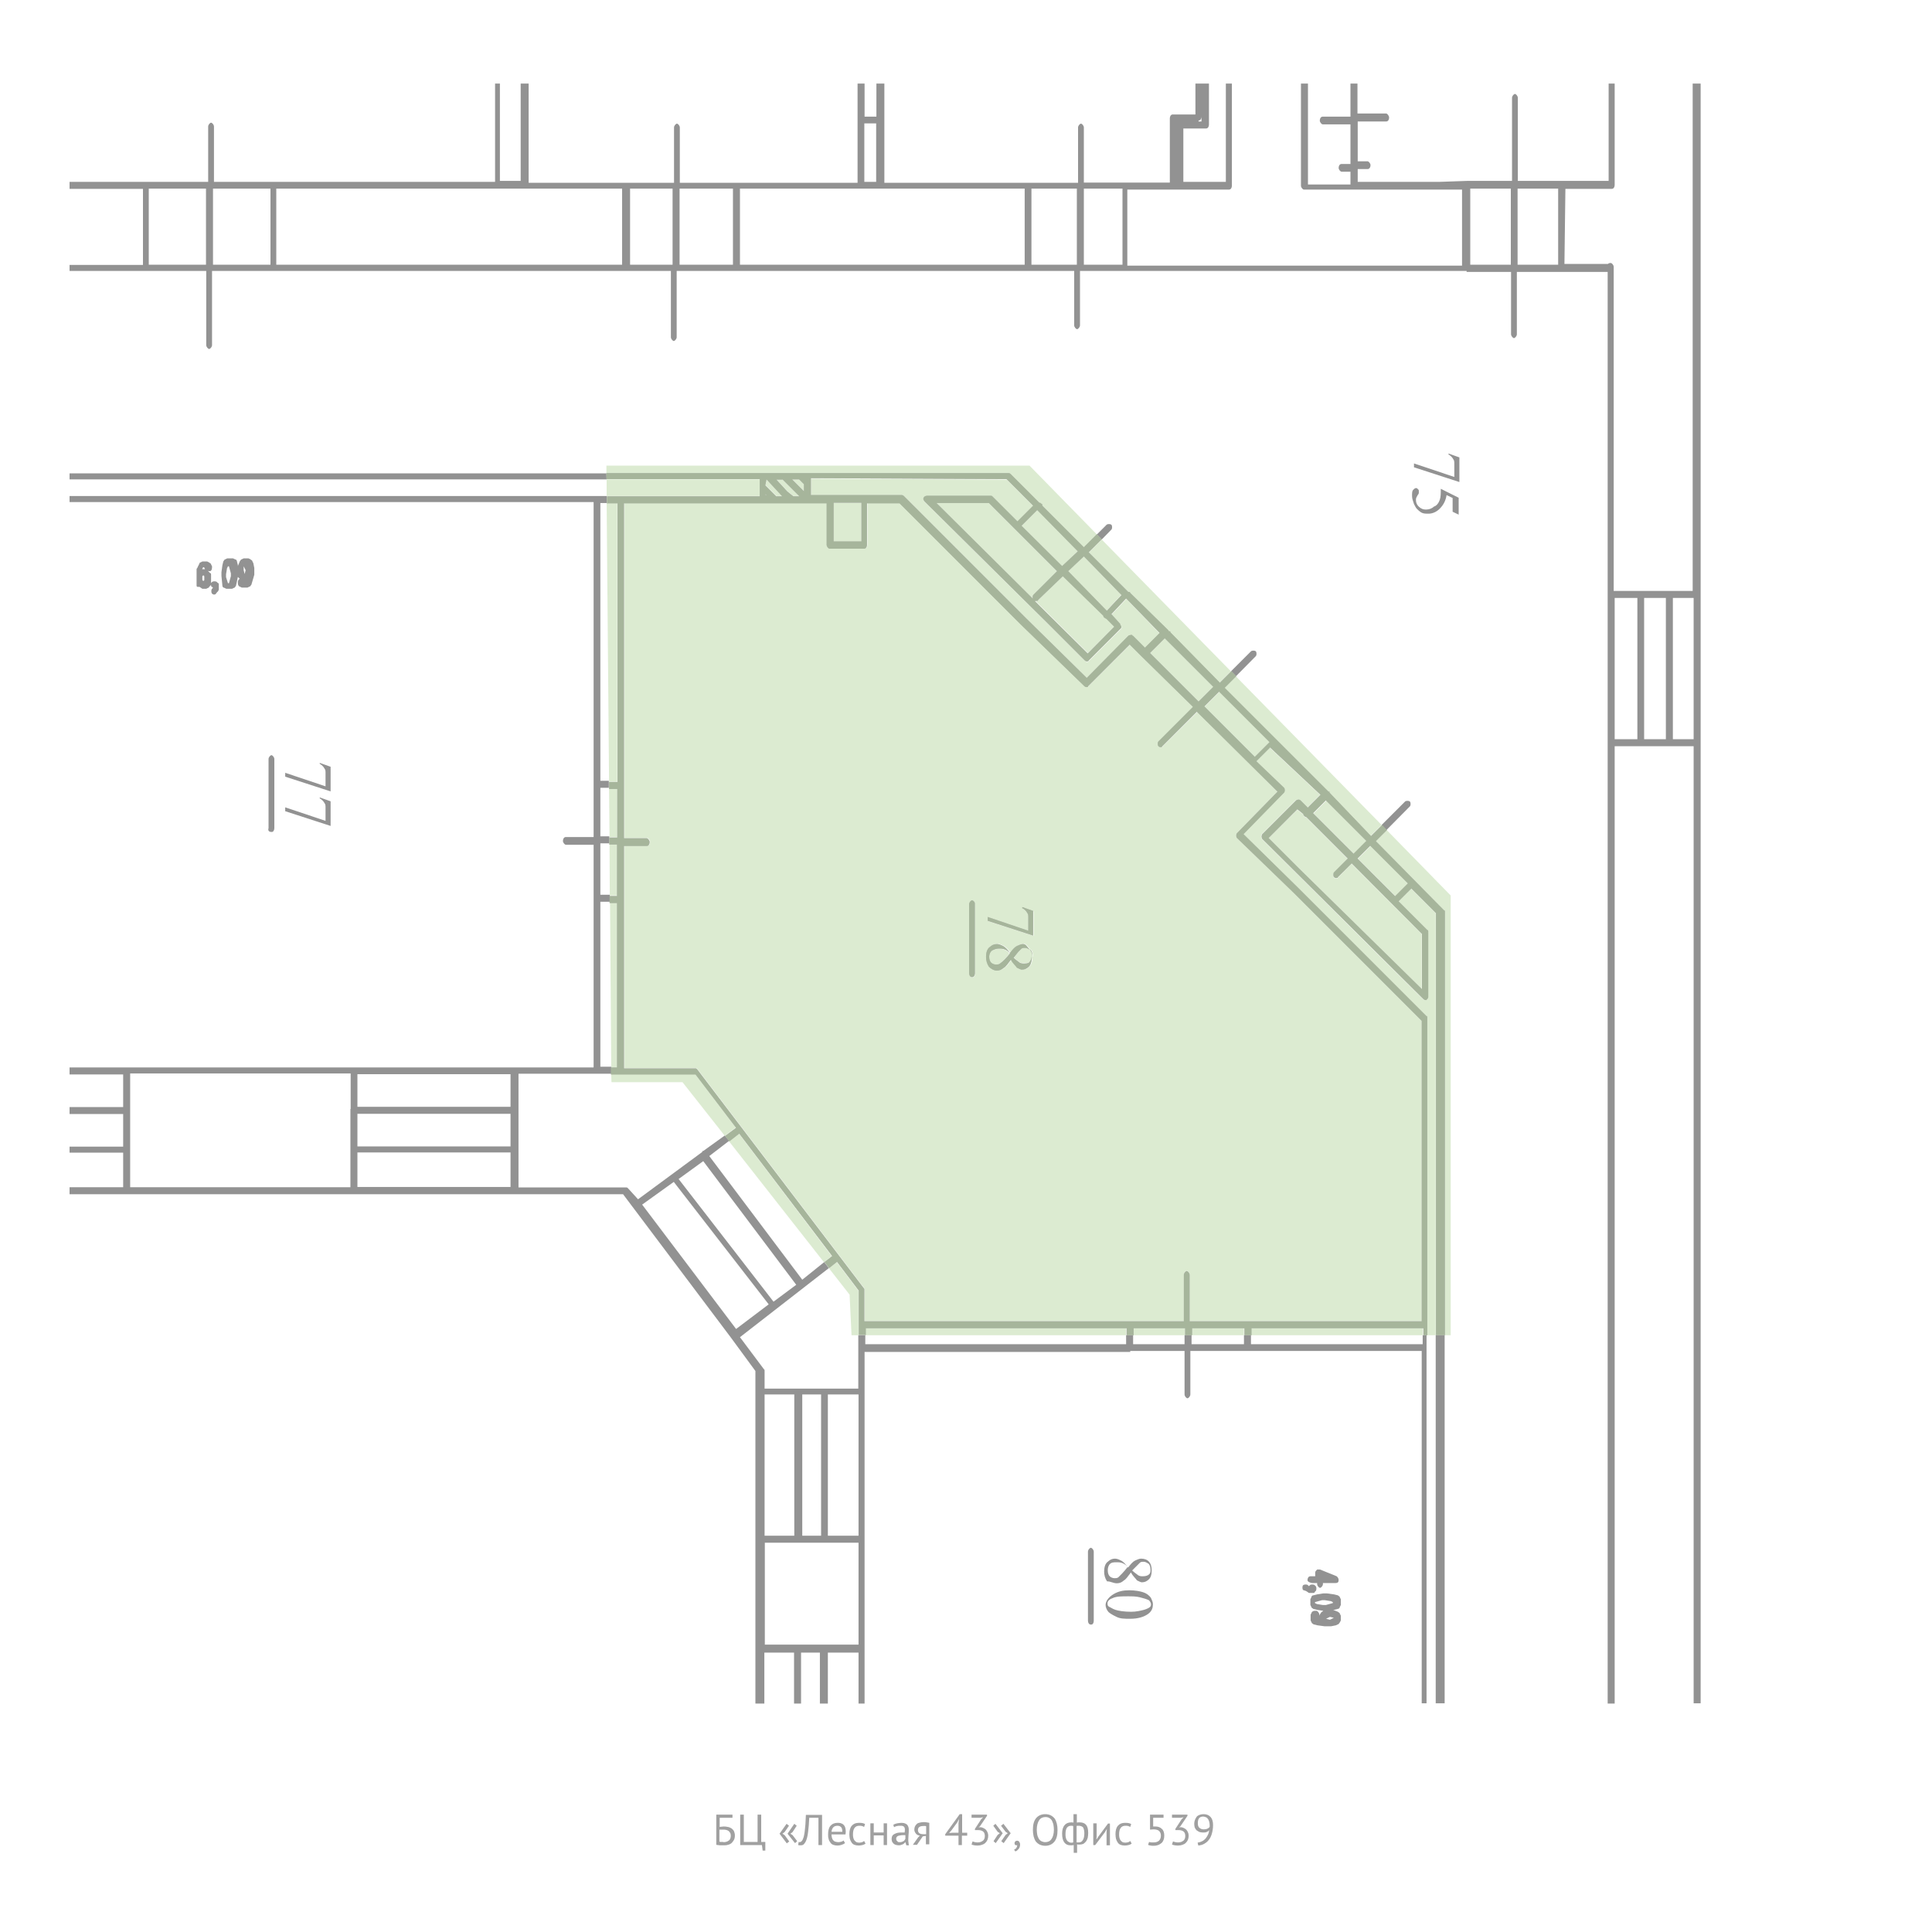 <?xml version="1.0" encoding="utf-8"?>
<!-- Generator: Adobe Illustrator 17.1.0, SVG Export Plug-In . SVG Version: 6.00 Build 0)  -->
<!DOCTYPE svg PUBLIC "-//W3C//DTD SVG 1.1//EN" "http://www.w3.org/Graphics/SVG/1.1/DTD/svg11.dtd">
<svg version="1.1" id="Layer_1" xmlns="http://www.w3.org/2000/svg" xmlns:xlink="http://www.w3.org/1999/xlink" x="0px" y="0px"
	 width="800px" height="800px" viewBox="0 0 800 800" enable-background="new 0 0 800 800" xml:space="preserve">
<g id="Layer_2">
</g>
<g enable-background="new    ">
	<path fill="#A0A0A0" d="M296.5,751.4h6.8v1.3H298v3.8c0.2,0,0.5-0.1,0.8-0.1s0.6-0.1,0.9-0.1c0.6,0,1.2,0.1,1.7,0.2
		c0.6,0.1,1,0.3,1.5,0.6c0.4,0.3,0.8,0.7,1,1.1c0.2,0.5,0.4,1.1,0.4,1.8c0,0.7-0.1,1.3-0.4,1.9c-0.3,0.5-0.6,0.9-1,1.3
		c-0.4,0.3-0.9,0.6-1.5,0.7c-0.6,0.2-1.1,0.2-1.8,0.2c-0.2,0-0.4,0-0.7,0c-0.3,0-0.5,0-0.8,0c-0.3,0-0.6-0.1-0.8-0.1
		c-0.3,0-0.5-0.1-0.7-0.1V751.4z M299.8,762.8c0.4,0,0.7-0.1,1.1-0.2c0.3-0.1,0.7-0.3,0.9-0.5c0.3-0.2,0.5-0.5,0.6-0.8
		c0.1-0.3,0.2-0.7,0.2-1.1c0-0.6-0.1-1-0.3-1.3c-0.2-0.3-0.4-0.6-0.7-0.8c-0.3-0.2-0.6-0.3-1-0.4c-0.4-0.1-0.8-0.1-1.2-0.1
		c-0.1,0-0.2,0-0.4,0s-0.3,0-0.4,0s-0.3,0-0.4,0c-0.1,0-0.2,0-0.3,0v5c0.1,0,0.2,0,0.3,0.1c0.1,0,0.3,0,0.5,0s0.3,0,0.5,0
		S299.6,762.8,299.8,762.8z"/>
	<path fill="#A0A0A0" d="M316.8,766.3h-1l-0.3-2.3h-9v-12.6h1.5v11.3h5.7v-11.3h1.5v11.3h1.7V766.3z"/>
	<path fill="#A0A0A0" d="M322.8,759.3l2.9-4.1l1,0.8l-1.8,2.6l-0.9,0.7l0.9,0.6l1.9,2.6l-1,0.8L322.8,759.3z M326.1,759.3l2.8-4.1
		l1,0.8l-1.7,2.6l-0.9,0.7l0.9,0.6l1.9,2.5l-0.9,0.8L326.1,759.3z"/>
	<path fill="#A0A0A0" d="M338.9,752.7h-3.8c-0.1,2.4-0.3,4.4-0.5,6c-0.2,1.6-0.5,2.8-0.9,3.7c-0.3,0.6-0.6,1-0.9,1.3
		s-0.8,0.4-1.2,0.4c-0.2,0-0.4,0-0.6,0c-0.2,0-0.3-0.1-0.5-0.1l0.2-1.3c0.1,0,0.2,0.1,0.4,0.1c0.2,0,0.4-0.1,0.6-0.2
		c0.2-0.1,0.4-0.4,0.6-0.7c0.2-0.3,0.3-0.8,0.5-1.3c0.1-0.5,0.3-1.2,0.4-2.1c0.1-0.8,0.2-1.8,0.3-3c0.1-1.1,0.1-2.5,0.2-4h6.7V764
		h-1.5V752.7z"/>
	<path fill="#A0A0A0" d="M349.9,763.2c-0.4,0.3-0.8,0.5-1.4,0.7c-0.5,0.2-1.1,0.3-1.7,0.3c-0.7,0-1.3-0.1-1.8-0.3s-0.9-0.5-1.2-1
		c-0.3-0.4-0.6-0.9-0.7-1.5c-0.2-0.6-0.2-1.2-0.2-1.9c0-1.5,0.3-2.7,1-3.5c0.7-0.8,1.7-1.2,2.9-1.2c0.4,0,0.8,0,1.2,0.1
		c0.4,0.1,0.8,0.3,1.1,0.5c0.3,0.3,0.6,0.6,0.8,1.1c0.2,0.5,0.3,1.1,0.3,1.8c0,0.4,0,0.8-0.1,1.3h-5.8c0,0.5,0.1,1,0.2,1.4
		c0.1,0.4,0.3,0.8,0.5,1s0.5,0.5,0.9,0.6c0.4,0.1,0.8,0.2,1.3,0.2c0.4,0,0.8-0.1,1.2-0.2c0.4-0.1,0.7-0.3,0.9-0.5L349.9,763.2z
		 M346.8,756c-0.7,0-1.3,0.2-1.7,0.6c-0.4,0.4-0.7,1-0.8,1.9h4.5c0-0.9-0.2-1.6-0.5-1.9C347.9,756.2,347.4,756,346.8,756z"/>
	<path fill="#A0A0A0" d="M358.4,763.4c-0.4,0.3-0.8,0.5-1.3,0.6c-0.5,0.1-1,0.2-1.5,0.2c-0.7,0-1.3-0.1-1.8-0.3
		c-0.5-0.2-0.9-0.5-1.2-1c-0.3-0.4-0.5-0.9-0.7-1.5c-0.1-0.6-0.2-1.2-0.2-1.9c0-1.5,0.3-2.7,1-3.5c0.7-0.8,1.6-1.2,2.9-1.2
		c0.6,0,1.1,0,1.5,0.1s0.8,0.2,1.1,0.4l-0.4,1.2c-0.3-0.2-0.6-0.3-0.9-0.4c-0.3-0.1-0.7-0.1-1.1-0.1c-1.7,0-2.6,1.2-2.6,3.5
		c0,0.5,0,0.9,0.1,1.3c0.1,0.4,0.2,0.8,0.4,1.1c0.2,0.3,0.5,0.6,0.8,0.8c0.3,0.2,0.8,0.3,1.3,0.3c0.4,0,0.8-0.1,1.2-0.2
		c0.3-0.1,0.6-0.3,0.8-0.5L358.4,763.4z"/>
	<path fill="#A0A0A0" d="M365.9,760h-4.1v4h-1.4v-9h1.4v3.8h4.1V755h1.4v9h-1.4V760z"/>
	<path fill="#A0A0A0" d="M369.9,755.6c0.5-0.3,1-0.5,1.6-0.6c0.6-0.1,1.2-0.2,1.9-0.2c0.6,0,1.1,0.1,1.5,0.3
		c0.4,0.2,0.7,0.4,0.9,0.7c0.2,0.3,0.3,0.6,0.4,0.9c0.1,0.3,0.1,0.6,0.1,1c0,0.7,0,1.4-0.1,2.1c0,0.7-0.1,1.3-0.1,1.9
		c0,0.4,0,0.9,0.1,1.3c0,0.4,0.1,0.8,0.2,1.1h-1.1l-0.4-1.3h-0.1c-0.1,0.2-0.2,0.3-0.4,0.5c-0.2,0.2-0.4,0.3-0.6,0.4
		c-0.2,0.1-0.5,0.2-0.8,0.3c-0.3,0.1-0.6,0.1-1,0.1s-0.7-0.1-1.1-0.2s-0.6-0.3-0.9-0.5c-0.2-0.2-0.4-0.5-0.6-0.8
		c-0.1-0.3-0.2-0.7-0.2-1.1c0-0.5,0.1-1,0.3-1.3c0.2-0.4,0.5-0.6,0.9-0.8c0.4-0.2,0.9-0.4,1.4-0.5s1.1-0.1,1.8-0.1
		c0.2,0,0.3,0,0.5,0s0.3,0,0.5,0c0-0.4,0.1-0.7,0.1-1c0-0.7-0.1-1.1-0.4-1.4c-0.3-0.3-0.7-0.4-1.4-0.4c-0.2,0-0.4,0-0.7,0
		c-0.2,0-0.5,0.1-0.7,0.1c-0.2,0.1-0.5,0.1-0.7,0.2s-0.4,0.2-0.6,0.3L369.9,755.6z M372.5,762.8c0.3,0,0.6,0,0.9-0.1
		c0.3-0.1,0.5-0.2,0.7-0.3s0.4-0.3,0.5-0.5s0.2-0.3,0.3-0.5v-1.5c-0.2,0-0.3,0-0.5,0c-0.2,0-0.3,0-0.5,0c-0.4,0-0.7,0-1.1,0.1
		s-0.7,0.1-0.9,0.2c-0.3,0.1-0.5,0.3-0.6,0.5c-0.2,0.2-0.2,0.4-0.2,0.7c0,0.4,0.1,0.8,0.5,1C371.6,762.7,372,762.8,372.5,762.8z"/>
	<path fill="#A0A0A0" d="M383.5,760.2l-1.4,0.2l-2.4,3.5H378l2.2-3.1l0.7-0.7c-0.6-0.1-1.2-0.3-1.6-0.8s-0.7-1-0.7-1.7
		c0-0.5,0.1-1,0.3-1.4s0.5-0.7,0.8-1s0.8-0.4,1.2-0.5s1-0.2,1.6-0.2c0.4,0,0.9,0,1.2,0.1c0.4,0.1,0.8,0.1,1.1,0.2v8.9h-1.4V760.2z
		 M383.5,756.2c-0.2-0.1-0.3-0.1-0.5-0.1c-0.2,0-0.4,0-0.5,0c-0.8,0-1.4,0.1-1.8,0.4c-0.4,0.3-0.6,0.7-0.6,1.3c0,0.5,0.2,1,0.6,1.3
		c0.4,0.3,1,0.4,1.7,0.4c0,0,0,0,0.1,0s0.1,0,0.1,0c0.1,0,0.2,0,0.3,0c0.1,0,0.3,0,0.6,0V756.2z"/>
	<path fill="#A0A0A0" d="M400.4,760.1h-2.1v3.9h-1.4v-3.9h-5.5v-0.6l6-8.3h1v7.7h2.1V760.1z M396.9,754.9l0.2-1.5H397l-0.6,1.2
		l-2.5,3.4L393,759l1.3-0.1h2.6V754.9z"/>
	<path fill="#A0A0A0" d="M405,762.9c0.4,0,0.8-0.1,1.1-0.2s0.6-0.3,0.9-0.5c0.3-0.2,0.4-0.5,0.6-0.8c0.1-0.3,0.2-0.7,0.2-1.1
		c0-0.8-0.2-1.5-0.7-1.9c-0.5-0.4-1.2-0.6-2.1-0.6h-1.3v-0.5l2.6-4l0.8-0.8l-1.2,0.2h-3.6v-1.3h6.4v0.5l-2.9,4.3l-0.6,0.5v0l0.6-0.1
		c0.5,0,0.9,0.1,1.3,0.3s0.8,0.4,1.1,0.7c0.3,0.3,0.5,0.7,0.7,1.1c0.2,0.4,0.3,0.9,0.3,1.4c0,0.6-0.1,1.2-0.3,1.7
		c-0.2,0.5-0.5,0.9-0.9,1.3s-0.8,0.6-1.4,0.8c-0.5,0.2-1.1,0.3-1.7,0.3c-0.5,0-1,0-1.5-0.1s-0.8-0.2-1.1-0.3l0.4-1.3
		c0.3,0.1,0.6,0.2,1,0.3S404.5,762.9,405,762.9z"/>
	<path fill="#A0A0A0" d="M415.2,759.1l-2.9,4.1l-0.9-0.8l1.7-2.6l0.9-0.7l-0.9-0.6l-1.8-2.5l0.9-0.8L415.2,759.1z M418.5,759.1
		l-2.9,4.1l-1-0.8l1.8-2.6l0.9-0.7l-0.9-0.6l-1.9-2.5l1-0.8L418.5,759.1z"/>
	<path fill="#A0A0A0" d="M420.1,763.2c0-0.3,0.1-0.5,0.3-0.7c0.2-0.2,0.4-0.3,0.7-0.3c0.4,0,0.7,0.1,0.9,0.4
		c0.2,0.3,0.4,0.6,0.4,1.2c0,0.4-0.1,0.8-0.2,1.1c-0.1,0.3-0.3,0.6-0.5,0.8c-0.2,0.2-0.4,0.4-0.6,0.6c-0.2,0.2-0.5,0.3-0.7,0.3
		l-0.5-0.7c0.4-0.2,0.8-0.4,1-0.8c0.2-0.4,0.3-0.7,0.3-1.1c-0.1,0-0.2,0.1-0.3,0.1c-0.2,0-0.4-0.1-0.6-0.2
		C420.2,763.7,420.1,763.5,420.1,763.2z"/>
	<path fill="#A0A0A0" d="M427.7,757.7c0-2.1,0.4-3.7,1.3-4.8c0.9-1.1,2.2-1.7,3.8-1.7c0.9,0,1.7,0.2,2.3,0.5
		c0.6,0.3,1.2,0.8,1.6,1.3c0.4,0.6,0.7,1.3,0.9,2.1s0.3,1.7,0.3,2.7c0,2.1-0.4,3.7-1.3,4.8c-0.9,1.1-2.2,1.7-3.8,1.7
		c-0.9,0-1.6-0.2-2.3-0.5c-0.6-0.3-1.2-0.8-1.6-1.3c-0.4-0.6-0.7-1.3-0.9-2.1S427.7,758.6,427.7,757.7z M429.3,757.7
		c0,0.7,0.1,1.4,0.2,2c0.1,0.6,0.4,1.2,0.6,1.6s0.7,0.9,1.1,1.1s1,0.4,1.6,0.4c1.1,0,2-0.4,2.6-1.3c0.6-0.8,1-2.2,1-3.9
		c0-0.7-0.1-1.3-0.2-2c-0.1-0.6-0.4-1.2-0.6-1.7c-0.3-0.5-0.7-0.9-1.1-1.1c-0.5-0.3-1-0.4-1.6-0.4c-1.1,0-2,0.4-2.6,1.3
		S429.3,755.9,429.3,757.7z"/>
	<path fill="#A0A0A0" d="M444.4,764c-0.2,0.1-0.4,0.1-0.6,0.1c-0.2,0-0.4,0-0.6,0c-1.1,0-1.9-0.4-2.5-1.2c-0.6-0.8-0.9-2-0.9-3.6
		c0-1.5,0.3-2.7,1-3.5c0.6-0.8,1.6-1.2,2.8-1.2c0.3,0,0.6,0,0.9,0.1v-3.5h1.4v3.5c0.2,0,0.4-0.1,0.6-0.1s0.3,0,0.5,0
		c1.2,0,2.1,0.3,2.7,1c0.6,0.7,0.9,1.8,0.9,3.4c0,0.8-0.1,1.4-0.2,2c-0.2,0.6-0.4,1.1-0.7,1.5c-0.3,0.4-0.7,0.7-1.1,1
		c-0.5,0.2-1,0.3-1.6,0.3c-0.1,0-0.3,0-0.5,0c-0.2,0-0.4-0.1-0.5-0.1v3.5h-1.4V764z M443.5,763c0.1,0,0.3,0,0.4,0
		c0.1,0,0.3,0,0.5-0.1v-6.8c-0.1,0-0.3,0-0.4-0.1c-0.1,0-0.3,0-0.5,0c-0.7,0-1.3,0.3-1.7,0.8c-0.4,0.6-0.6,1.4-0.6,2.6
		c0,0.5,0,1,0.1,1.4c0.1,0.4,0.2,0.8,0.4,1.1c0.2,0.3,0.4,0.6,0.7,0.7C442.8,762.9,443.1,763,443.5,763z M446.6,756
		c-0.1,0-0.3,0-0.4,0c-0.1,0-0.3,0-0.4,0.1v6.8c0.1,0,0.3,0,0.4,0c0.1,0,0.3,0,0.5,0c0.8,0,1.3-0.3,1.7-1c0.4-0.6,0.6-1.6,0.6-2.8
		c0-1-0.2-1.8-0.5-2.4C448.1,756.3,447.5,756,446.6,756z"/>
	<path fill="#A0A0A0" d="M458.2,758.6l0.1-1.1h-0.1l-0.7,1.2l-4,5.3h-0.8v-9h1.4v5.5l-0.1,1.1h0.1l0.7-1.1l4-5.4h0.8v9h-1.4V758.6z"
		/>
	<path fill="#A0A0A0" d="M468.6,763.4c-0.4,0.3-0.8,0.5-1.3,0.6s-1,0.2-1.5,0.2c-0.7,0-1.3-0.1-1.8-0.3c-0.5-0.2-0.9-0.5-1.2-1
		c-0.3-0.4-0.5-0.9-0.7-1.5c-0.1-0.6-0.2-1.2-0.2-1.9c0-1.5,0.3-2.7,1-3.5c0.7-0.8,1.6-1.2,2.9-1.2c0.6,0,1.1,0,1.5,0.1
		c0.4,0.1,0.8,0.2,1.1,0.4l-0.4,1.2c-0.3-0.2-0.6-0.3-0.9-0.4c-0.3-0.1-0.7-0.1-1.1-0.1c-1.7,0-2.6,1.2-2.6,3.5c0,0.5,0,0.9,0.1,1.3
		c0.1,0.4,0.2,0.8,0.4,1.1c0.2,0.3,0.5,0.6,0.8,0.8c0.3,0.2,0.8,0.3,1.3,0.3c0.4,0,0.8-0.1,1.2-0.2c0.3-0.1,0.6-0.3,0.8-0.5
		L468.6,763.4z"/>
	<path fill="#A0A0A0" d="M477.8,762.9c0.8,0,1.5-0.2,2.1-0.7c0.5-0.5,0.8-1.2,0.8-2.1c0-0.9-0.3-1.5-0.8-2c-0.5-0.4-1.3-0.6-2.2-0.6
		l-1.5,0.1v-6.2h5.6v1.3h-4.3v3.6l0.8,0c1.2,0,2.1,0.3,2.8,1c0.7,0.6,1,1.6,1,2.8c0,0.7-0.1,1.3-0.3,1.8c-0.2,0.5-0.5,1-0.9,1.3
		c-0.4,0.3-0.8,0.6-1.4,0.8c-0.5,0.2-1.1,0.3-1.7,0.3c-0.5,0-1,0-1.4-0.1c-0.4-0.1-0.7-0.1-1-0.3l0.4-1.2c0.3,0.1,0.6,0.2,0.9,0.2
		C476.9,762.9,477.3,762.9,477.8,762.9z"/>
	<path fill="#A0A0A0" d="M488,762.9c0.4,0,0.8-0.1,1.1-0.2s0.6-0.3,0.9-0.5c0.3-0.2,0.4-0.5,0.6-0.8c0.1-0.3,0.2-0.7,0.2-1.1
		c0-0.8-0.2-1.5-0.7-1.9c-0.5-0.4-1.2-0.6-2.1-0.6h-1.3v-0.5l2.6-4l0.8-0.8l-1.2,0.2h-3.6v-1.3h6.4v0.5l-2.9,4.3l-0.6,0.5v0l0.6-0.1
		c0.5,0,0.9,0.1,1.3,0.3s0.8,0.4,1.1,0.7c0.3,0.3,0.5,0.7,0.7,1.1c0.2,0.4,0.3,0.9,0.3,1.4c0,0.6-0.1,1.2-0.3,1.7
		c-0.2,0.5-0.5,0.9-0.9,1.3s-0.8,0.6-1.4,0.8c-0.5,0.2-1.1,0.3-1.7,0.3c-0.5,0-1,0-1.5-0.1s-0.8-0.2-1.1-0.3l0.4-1.3
		c0.3,0.1,0.6,0.2,1,0.3S487.5,762.9,488,762.9z"/>
	<path fill="#A0A0A0" d="M494.5,755.2c0-0.6,0.1-1.1,0.3-1.6s0.4-0.9,0.7-1.3c0.3-0.4,0.7-0.6,1.2-0.8c0.5-0.2,1.1-0.3,1.7-0.3
		c1.2,0,2.2,0.4,2.9,1.2c0.7,0.8,1,1.9,1,3.3c0,1.4-0.2,2.5-0.5,3.6c-0.3,1-0.7,1.9-1.3,2.6c-0.5,0.7-1.2,1.2-1.9,1.6
		c-0.7,0.4-1.5,0.6-2.4,0.7l-0.3-1.2c0.7-0.1,1.3-0.3,1.9-0.6s1-0.7,1.4-1.1c0.4-0.5,0.7-1,1-1.6s0.4-1.2,0.5-1.9
		c-0.3,0.4-0.7,0.7-1.1,0.8c-0.4,0.2-0.9,0.2-1.5,0.2c-0.5,0-1-0.1-1.4-0.2c-0.4-0.2-0.8-0.4-1.2-0.7c-0.3-0.3-0.6-0.7-0.8-1.2
		C494.6,756.3,494.5,755.8,494.5,755.2z M496,755c0,0.9,0.2,1.5,0.7,1.9s1,0.6,1.8,0.6c0.6,0,1.1-0.1,1.5-0.3
		c0.4-0.2,0.7-0.4,0.9-0.8c0-0.2,0-0.3,0-0.4s0-0.2,0-0.4c0-0.4-0.1-0.8-0.2-1.3c-0.1-0.4-0.3-0.8-0.5-1.1c-0.2-0.3-0.5-0.6-0.8-0.7
		s-0.7-0.3-1.2-0.3c-0.7,0-1.3,0.2-1.7,0.7S496,754.2,496,755z"/>
</g>
<g>
	<rect x="148" y="444.8" fill="none" width="63.4" height="13.5"/>
	<polygon fill="none" points="329.7,532 291.2,480.8 281,488.2 320.3,539 	"/>
	<polygon fill="none" points="278.9,489.4 265.9,498.8 304.7,550.4 318.2,540.2 	"/>
	<polygon fill="none" points="330.5,638.8 316.6,638.8 316.6,681 330.5,681 341.2,681 355.5,681 355.5,638.8 341.2,638.8 	"/>
	<rect x="342.8" y="577.4" fill="none" width="12.7" height="58.5"/>
	<rect x="332.2" y="577.4" fill="none" width="7.8" height="58.5"/>
	<rect x="316.6" y="577.4" fill="none" width="12.3" height="58.5"/>
	<polygon fill="none" points="532.3,556.6 589.2,556.6 589.2,552.9 518,552.9 518,556.6 	"/>
	<path fill="none" d="M316.2,566.8c0.4,0.4,0.4,0.4,0.4,0.8v7.4h13.9h10.6h14.3v-15.1v-1.6v-5.3h-2.9l-0.8-16.8l-8.6-11l-36.8,28.6
		L316.2,566.8z"/>
	<polygon fill="none" points="332.2,530 341.2,522.7 301.8,472.5 293.7,478.8 	"/>
	<rect x="358.3" y="552.9" fill="none" width="108" height="3.7"/>
	<rect x="493.4" y="552.9" fill="none" width="21.7" height="3.7"/>
	<rect x="469.3" y="552.9" fill="none" width="21.3" height="3.7"/>
	<path fill="none" d="M214.7,459.6v16.4v16h44.6c0.4,0,0.4,0,0.8,0.4l4.1,4.5l26.6-19.6c0-0.4,0-0.4,0-0.4h0.4l8.9-6.4l-17.5-22.2
		h-29.5l0-3.3h-38.4V459.6z"/>
	<polygon fill="none" points="248.7,370.8 252.5,370.8 252.4,349.5 248.7,349.5 	"/>
	<polygon fill="none" points="53.9,459.2 53.9,475.5 53.9,491.5 145.1,491.5 145.1,475.5 145.1,459.2 145.1,444.4 53.9,444.4 	"/>
	<rect x="148" y="477.2" fill="none" width="63.4" height="14.3"/>
	<polygon fill="none" points="248.7,323.7 252.2,323.7 251.2,208.3 248.7,208.3 	"/>
	<polygon fill="none" points="248.7,346.6 252.4,346.6 252.2,326.6 248.7,326.6 	"/>
	<rect x="148" y="461.2" fill="none" width="63.4" height="13.5"/>
	<polygon fill="none" points="248.7,442 253.1,442 252.6,373.6 248.7,373.6 	"/>
	<polygon fill="none" points="668.6,292.6 668.6,306.1 678,306.1 678,247.6 668.6,247.6 	"/>
	<polygon fill="none" points="83.7,238.6 83.7,240.2 84.1,240.6 84.6,240.2 84.6,238.6 84.1,238.2 	"/>
	<polygon fill="none" points="448.8,78.1 448.8,109.6 464.8,109.6 464.8,78.1 460.2,78.1 	"/>
	<polygon fill="none" points="281.4,78.1 281.4,109.6 303.5,109.6 303.5,78.1 300.6,78.1 	"/>
	<rect x="608.8" y="78.1" fill="none" width="16.8" height="31.5"/>
	<polygon fill="none" points="548.6,662.6 547.4,662.6 544.6,663.4 544.6,663.8 545.4,664.2 547.8,664.6 549.1,664.6 551.9,663.8 
		551.9,663.4 551.1,663 	"/>
	<rect x="628.5" y="78.1" fill="none" width="16.8" height="31.5"/>
	<rect x="427.1" y="78.1" fill="none" width="18.8" height="31.5"/>
	<path fill="none" d="M472.1,661.3c-1.6-0.4-3.3-0.4-4.9-0.4c-2.9,0-4.9,0-6.5,0.8c-1.2,0.4-2,1.2-2,2c0,0.4,0,1.2,0.8,1.6
		s1.2,0.8,2.5,1.2c1.2,0.4,3.7,0.8,6.5,0.8c2,0,3.7-0.4,5.3-0.8c1.2-0.4,2-0.8,2.5-1.2c0.4-0.4,0.4-0.8,0.4-1.2
		c0-0.4-0.4-1.2-0.8-1.6C475,662.1,473.8,661.7,472.1,661.3z"/>
	<path fill="none" d="M473.8,646.6c-0.8,0-1.2,0-1.6,0.4c-0.4,0.4-0.8,0.8-1.2,1.2l-2,2c1.2,1.2,2,1.6,2.5,2c0.8,0.4,1.2,0.4,2,0.4
		c1.2,0,2-0.4,2.5-0.8c0.4-0.4,0.8-0.8,0.8-2s-0.4-2-0.8-2.5C475,647,474.6,646.6,473.8,646.6z"/>
	<polygon fill="none" points="549.1,670.3 550.7,670.7 552.3,669.9 550.7,669.5 	"/>
	<path fill="none" d="M464.8,647.4c-0.8-0.4-1.6-0.4-2.5-0.4c-1.2,0-2,0-2.9,0.8c-0.4,0.4-0.8,1.2-0.8,2.5c0,1.2,0.4,2,0.8,2.5
		c0.4,0.4,1.2,0.8,2,0.8c0.4,0,1.2,0,1.6-0.4c0.8-0.8,2-2,3.7-4.1C466.4,648.2,465.6,647.8,464.8,647.4z"/>
	<polygon fill="none" points="364.5,78.1 356.7,78.1 355.1,78.1 306.4,78.1 306.4,109.6 416.5,109.6 424.2,109.6 424.2,78.1 
		416.5,78.1 	"/>
	<polygon fill="none" points="101.7,236.1 100.9,234.5 100.9,236.1 101.3,237.7 	"/>
	<polygon fill="none" points="206.1,78.1 204.5,78.1 147.6,78.1 114.4,78.1 114.4,109.6 253.2,109.6 257.7,109.6 257.7,78.1 
		253.2,78.1 	"/>
	<rect x="88.2" y="78.1" fill="none" width="23.7" height="31.5"/>
	<path fill="none" d="M85,235.7l-0.4-0.8h-0.4l-0.4,0.8C84.1,235.7,84.6,235.7,85,235.7L85,235.7L85,235.7z"/>
	<rect x="61.6" y="78.1" fill="none" width="23.7" height="31.5"/>
	<rect x="260.9" y="78.1" fill="none" width="17.6" height="31.5"/>
	<rect x="680.8" y="247.6" fill="none" width="9" height="58.5"/>
	<polygon fill="none" points="362.8,53.6 362.8,51.1 357.9,51.1 357.9,53.6 357.9,75.3 362.8,75.3 	"/>
	<polygon fill="none" points="94.4,234.5 94,235.3 93.6,237.7 93.6,239 94.4,241.4 94.8,241.4 95.6,238.6 95.6,237.3 94.8,234.5 	
		"/>
	<polygon fill="none" points="692.7,306.1 701.3,306.1 701.3,292.6 701.3,247.6 692.7,247.6 	"/>
	<path fill="none" d="M497.5,48.3c0,0.8-0.4,1.6-1.2,1.6v0.4h1.2V48.3z"/>
	<path fill="#929292" d="M585.5,191.9v1.6l18.8,6.1v-10.2l-4.5-1.6v0.4c0.8,0.4,1.6,1.2,2,2c0.4,0.4,0.4,1.2,0.4,2v5.3L585.5,191.9z
		"/>
	<path fill="#929292" d="M584.7,205.4c0,1.2,0.4,2,0.8,3.3c0.4,0.8,0.8,1.6,1.2,2c0.4,0.4,1.2,1.2,2,1.6s1.6,0.4,2.9,0.4
		c1.6,0,3.3-0.8,4.5-2c1.6-1.6,2.5-3.3,2.9-5.7l2.5,1.2v5.7l2.5,1.2v-7l-7.4-3.7c0,2,0,3.3-0.4,4.5c-0.4,1.2-1.2,2.5-2.5,2.9
		c-0.8,0.8-2,1.2-3.3,1.2c-1.2,0-2-0.4-2.9-1.2c-0.8-0.8-1.2-1.6-1.2-2.9c0-0.8,0.4-1.2,0.8-2c0.4-0.4,0.4-0.8,0.4-0.8s0-0.4,0-0.8
		c0-0.4,0-0.4-0.4-0.8c-0.4-0.4-0.4-0.4-0.8-0.4c-0.4,0-0.8,0.4-1.2,0.8C584.7,203.4,584.7,204.2,584.7,205.4z"/>
	<path fill="#929292" d="M460.2,219.3c0.4-0.4,0.4-1.6,0-2c-0.4-0.4-1.6-0.4-2,0l-4,4l2,2.1L460.2,219.3z"/>
	<path fill="#929292" d="M520,271.7c0.4-0.4,0.4-1.6,0-2c-0.4-0.4-1.6-0.4-2,0l-8.2,8.2l2,2.1L520,271.7z"/>
	<path fill="#929292" d="M700.9,124.8v106.4v13.5h-9.8h-11.9h-11v-13.5V110.5c0-0.8-0.8-1.6-1.2-1.6c-0.4,0-0.8,0-1.2,0.4h-18
		l0.4-31.1h19.2c0.8,0,1.2-0.8,1.2-1.6V34.6h-2.5v40.3h-19.2h-18.4V40.5c0-0.8-0.8-1.6-1.2-1.6s-1.2,0.8-1.2,1.6v34.4h-18.4
		l-11.5,0.4h-34V70h4.1c0.8,0,1.2-0.8,1.2-1.6c0-0.8-0.8-1.6-1.2-1.6h-4.1V50.3H574c0.8,0,1.2-0.8,1.2-1.6S574.4,47,574,47h-11.9
		V34.6h-2.9v13.7h-11.5c-0.8,0-1.2,0.8-1.2,1.6c0,0.8,0.8,1.6,1.2,1.6h11.5v16.4h-3.7c-0.8,0-1.2,0.8-1.2,1.6c0,0.8,0.8,1.6,1.2,1.6
		h3.7v5.3h-17.6V55.6v-21h-2.9v21v21.3c0,0.8,0.8,1.6,1.2,1.6h20.5h35.2h9.8v31.5H468.4h-1.6V78.5h1.6h16.8h22.1h1.6
		c0.8,0,1.2-0.8,1.2-1.6V34.6h-2.5v40.7h-17.6V53.2h9.4c0.8,0,1.2-0.8,1.2-1.6V34.6H495v12.8h-9.4c-0.8,0-1.2,0.8-1.2,1.6v26.6
		h-15.1h-9h-11.5V52.8c0-0.8-0.8-1.6-1.2-1.6c-0.4,0-1.2,0.8-1.2,1.6v22.9h-29.5h-50.7V54V34.6h-3.3v13.7h-4.9V34.6h-2.9V54v21.7
		h-48.7h-5.7h-19.2V52.8c0-0.8-0.8-1.6-1.2-1.6c-0.4,0-1.2,0.8-1.2,1.6v22.9h-25h-35.2V34.6h-3.3v40.3h-8.6V34.6h-2v40.7H148H88.6
		V52.4c0-0.8-0.8-1.6-1.2-1.6c-0.4,0-1.2,0.8-1.2,1.6v22.9H28.8v2.9h30.4v31.5H28.8v2.5h31.6h25v30.7c0,0.8,0.8,1.6,1.2,1.6
		c0.4,0,1.2-0.8,1.2-1.6v-30.7h25h140h25v27.4c0,0.8,0.8,1.6,1.2,1.6c0.4,0,1.2-0.8,1.2-1.6v-27.4h25h110.1h29.5v22.5
		c0,0.8,0.8,1.6,1.2,1.6c0.4,0,1.2-0.8,1.2-1.6v-22.5h20.1h140v0.4h18.4v25.8c0,0.8,0.8,1.6,1.2,1.6c0.4,0,1.2-0.8,1.2-1.6v-25.8
		h18.4h19.2v118.7v61.4v412.7h2.9V309h11h11.9h9.8v396.3h2.9V292.6v-47.5v-13.9V124.8V34.6h-3.3V124.8z M496.3,49.9
		c0.8,0,1.2-0.8,1.2-1.6v2h-1.2V49.9z M85.4,109.6H61.6V78.1h23.7V109.6z M112,109.6H88.2V78.1H112V109.6z M257.7,109.6h-4.5H114.4
		V78.1h33.1h56.9h1.6h47.1h4.5V109.6z M278.5,109.6h-17.6V78.1h17.6V109.6z M303.5,109.6h-22.1V78.1h19.2h2.9V109.6z M357.9,53.6
		v-2.5h4.9v2.5v21.7h-4.9V53.6z M424.2,109.6h-7.8H306.4V78.1h48.7h1.6h7.8h52h7.8V109.6z M445.9,109.6h-18.8V78.1h18.8V109.6z
		 M464.8,109.6h-16V78.1h11.5h4.5V109.6z M625.6,109.6h-16.8V78.1h16.8V109.6z M645.2,109.6h-16.8V78.1h16.8V109.6z M678,306.1h-9.4
		v-13.5v-45h9.4V306.1z M689.8,306.1h-9v-58.5h9V306.1z M701.3,292.6v13.5h-8.6v-58.5h8.6V292.6z"/>
	<path fill="#929292" d="M589.2,556.6h-56.9H518v-3.7h-2.9v3.7h-21.7v-3.7h-2.9v3.7h-21.3v-3.7h-2.9v3.7h-108v-3.7h-2.9v5.3v1.6V575
		h-14.3h-10.6h-13.9v-7.4c0-0.4,0-0.4-0.4-0.8l-9.8-13.1l36.8-28.6l-1.9-2.5l-9.1,7.3l-38.5-51.2l8.2-6.3l-1.8-2.2l-8.9,6.4h-0.4
		c0,0,0,0,0,0.4l-26.6,19.6l-4.1-4.5c-0.4-0.4-0.4-0.4-0.8-0.4h-44.6v-16v-16.4v-14.7h38.4l0-2.9h-4.5v-68.3h3.9l0-2.9h-3.9v-21.3
		h3.7l0-2.9h-3.7v-20.1h3.5l0-2.9h-3.5V208.3h2.6l0-2.9h-3.8H28.8v2.5h217l0,117v21.7h-11.5c-0.8,0-1.2,0.8-1.2,1.6s0.8,1.6,1.2,1.6
		h11.5v22.5V442h-33.1h-66.3H52.2H28.8v2.9H51v13.5H28.8v2.9H51v13.5H28.8v2.5H51v14.3H28.8v2.9h23.4h94.1h66.3h45.4l44.6,59.3
		l10.2,13.9v8.2v61.4v45v23.1h3.7v-21.1h12.3v21.1h2.9v-21.1h7.8v21.1h3.3v-21.1h12.7v21.1h2.5V683v-45v-61.4v-16.8H468v-0.4h22.5
		v18c0,0.8,0.8,1.6,1.2,1.6c0.4,0,1.2-0.8,1.2-1.6v-18h23.3h15.6h56.9v145.9h2V559.4v-6.5h-1.6V556.6z M145.1,459.2v16.4v16H53.9
		v-16v-16.4v-14.7h91.3V459.2z M211.4,491.5H148v-14.3h63.4V491.5z M211.4,474.7H148v-13.5h63.4V474.7z M211.4,458.3H148v-13.5h63.4
		V458.3z M291.2,480.8l38.5,51.2l-9.4,7L281,488.2L291.2,480.8z M265.9,498.8l13.1-9.4l39.3,50.7l-13.5,10.2L265.9,498.8z
		 M332.2,577.4h7.8v58.5h-7.8V577.4z M316.6,577.4h12.3v58.5h-12.3V577.4z M355.5,681h-14.3h-10.6h-13.9v-42.2h13.9h10.6h14.3V681z
		 M355.5,635.9h-12.7v-58.5h12.7V635.9z"/>
	<polygon fill="#929292" points="28.8,198.5 251.2,198.5 251.1,196 28.8,196 	"/>
	<path fill="#929292" d="M583.8,333.9c0.4-0.4,0.4-1.6,0-2c-0.4-0.4-1.6-0.4-2,0l-9.7,9.7l2,2.1L583.8,333.9z"/>
	<rect x="594.5" y="552.9" fill="#929292" width="3.7" height="152.4"/>
	<path fill="#929292" d="M113.6,342.9v-28.6c0-0.8-0.8-1.6-1.2-1.6c-0.4,0-1.2,0.8-1.2,1.6v28.6c-0.4,1.2,0.4,1.6,1.2,1.6
		C113.2,344.6,113.6,343.7,113.6,342.9z"/>
	<path fill="#929292" d="M118.1,320v1.6l18.8,6.1v-10.2l-4.5-1.6v0.4c0.8,0.4,1.6,1.2,2,2c0.4,0.4,0.4,1.2,0.4,2v5.3L118.1,320z"/>
	<path fill="#929292" d="M118.1,334.3v1.6l18.8,6.1v-10.2l-4.5-1.6v0.4c0.8,0.4,1.6,1.2,2,2c0.4,0.4,0.4,1.2,0.4,2v5.3L118.1,334.3z
		"/>
	<path fill="none" stroke="#929292" stroke-width="0" stroke-linecap="round" stroke-linejoin="round" d="M82.5,243.1
		c0,0,0,0.2,0,0.2"/>
	<path fill="#929292" d="M87.8,234.5l-0.4-0.8c0-0.4-0.4-0.4-0.8-0.8l-0.8-0.4c0,0-0.4,0-0.8,0h-0.4c-0.4,0-0.4,0-0.8,0l-0.8,0.4
		c-0.4,0-0.4,0.4-0.4,0.4l-0.8,1.6c0,0.4-0.4,0.4-0.4,0.8v6.5c0,0.4,0,0.8,0.4,0.8h0.8l1.2,0.8c0,0,0.4,0,0.8,0c0.4,0,0.4,0,0.8,0
		l0.8-0.4c0,0,0.4,0,0.4-0.4l0.8-0.8c0,0.4,0,0.8,0.4,0.8l0.4,0.4l-0.4,0.4c-0.4,0.4-0.4,1.6,0,2c0.4,0.4,0.8,0.4,0.8,0.4
		s0.8,0,0.8-0.4l0.4-0.4c0,0,0-0.4,0.4-0.4l0.4-0.8c0,0,0-0.4,0-0.8v-1.2c0-0.4,0-0.8-0.4-0.8l-0.4-0.4c-0.4-0.4-1.6-0.4-2,0
		l-0.4,0.4v-3.3c0-0.4,0-0.8-0.4-0.8l-0.8-0.8c0,0-0.1,0-0.2-0.1c0.3,0.1,0.7,0.1,1.1,0.1C87.8,236.1,87.8,235.3,87.8,234.5z
		 M84.6,240.2l-0.4,0.4l-0.4-0.4v-1.6l0.4-0.4l0.4,0.4V240.2z M83.7,235.7l0.4-0.8h0.4l0.4,0.8h0h0
		C84.6,235.7,84.1,235.7,83.7,235.7z"/>
	<path fill="#929292" d="M98.1,232.4c0-0.4-0.4-0.8-0.8-0.8l-0.8-0.4c0,0-0.4,0-0.8,0h-0.8c-0.4,0-0.4,0-0.8,0l-0.8,0.4
		c-0.4,0-0.4,0.4-0.8,0.8l-0.4,1.6l-0.4,2.9v1.6l0.4,4.1c0,0.4,0.4,0.8,0.8,0.8l0.8,0.4c0,0,0.4,0,0.8,0h0.8c0.4,0,0.4,0,0.8,0
		l0.8-0.4c0.4,0,0.4-0.4,0.8-0.8l0.8-3.7l0.4,0.4l0.4,0.4c-0.4,0-0.8,0.8-0.8,1.2v0.8c0,0.4,0.4,1.2,0.8,1.2l0.8,0.4
		c0,0,0.4,0,0.8,0h0.8c0.4,0,0.4,0,0.8,0l0.8-0.4c0.4,0,0.4-0.4,0.8-0.8l1.2-4.1v-2c0-0.4,0-0.4,0-0.8l-0.4-2l-0.4-0.8
		c0-0.4-0.4-0.4-0.8-0.8l-0.8-0.4c0,0-0.4,0-0.8,0h-0.4c-0.4,0-0.4,0-0.8,0l-0.8,0.4c-0.4,0-0.4,0.4-0.8,0.8l-0.8,2v-0.4L98.1,232.4
		z M95.6,238.6l-0.8,2.9h-0.4l-0.8-2.5v-1.2l0.4-2.5l0.4-0.8h0.4l0.8,2.9V238.6z M100.9,234.5l0.8,1.6l-0.4,1.6l-0.4-1.6V234.5z"/>
	<path fill="#929292" d="M452.9,671.1v-28.6c0-0.8-0.8-1.6-1.2-1.6c-0.4,0-1.2,0.8-1.2,1.6v28.6c0,0.8,0.4,1.6,1.2,1.6
		C452.5,672.8,452.9,672,452.9,671.1z"/>
	<path fill="#929292" d="M472.5,645.4c-0.8,0-1.6,0.4-2.5,0.8c-0.8,0.4-1.6,1.2-2.9,2.9c-0.8-1.2-2-2.5-2.9-2.9
		c-0.8-0.4-1.6-0.8-2.5-0.8c-1.2,0-2,0.4-2.9,1.2c-1.2,0.8-1.6,2.5-1.6,4.1c0,1.6,0.4,2.9,1.2,4.1c1.6,0,2.5,0.8,4.1,0.8
		c1.2,0,2-0.4,2.9-1.2c0.8-0.4,1.6-1.6,2.9-3.3c0.8,1.6,2,2.5,2.5,3.3c0.8,0.4,1.6,0.8,2,0.8c1.2,0,2-0.4,2.9-1.2
		c0.8-0.8,1.2-2,1.2-3.7c0-1.6-0.4-2.9-1.2-3.7C475,645.8,473.8,645.4,472.5,645.4z M463.1,653.1c-0.4,0.4-1.2,0.4-1.6,0.4
		c-0.8,0-1.6-0.4-2-0.8c-0.4-0.4-0.8-1.2-0.8-2.5c0-1.2,0.4-2,0.8-2.5c0.8-0.8,1.6-0.8,2.9-0.8c0.8,0,1.6,0,2.5,0.4
		c0.8,0.4,1.6,0.8,2,1.6C465.2,651.1,463.9,652.3,463.1,653.1z M475.8,651.9c-0.4,0.4-1.2,0.8-2.5,0.8c-0.8,0-1.2,0-2-0.4
		c-0.4-0.4-1.2-0.8-2.5-2l2-2c0.4-0.4,0.8-0.8,1.2-1.2c0.4-0.4,0.8-0.4,1.6-0.4c0.8,0,1.2,0.4,2,0.8c0.4,0.4,0.8,1.2,0.8,2.5
		S476.2,651.5,475.8,651.9z"/>
	<path fill="#929292" d="M473.3,659.3c-1.2-0.4-3.3-0.8-5.7-0.8c-2.5,0-4.5,0.4-6.5,1.6s-3.3,2.9-3.3,4.5c0,0.8,0.4,2,1.2,2.9
		c0.4,0.4,1.6,1.2,3.3,2c1.6,0.8,3.3,0.8,5.7,0.8c3.3,0,5.7-0.8,7.4-2c1.6-1.2,2-2.5,2-4.1c0-0.8-0.4-1.6-0.8-2.5
		C475.8,660.5,474.6,659.7,473.3,659.3z M476.6,664.2c0,0.4,0,0.8-0.4,1.2c-0.4,0.4-1.2,0.8-2.5,1.2c-1.6,0.4-3.3,0.8-5.3,0.8
		c-2.9,0-5.3-0.4-6.5-0.8c-1.2-0.4-1.6-0.8-2.5-1.2s-0.8-1.2-0.8-1.6c0-0.8,0.8-1.6,2-2c1.6-0.8,3.7-0.8,6.5-0.8
		c1.6,0,3.3,0,4.9,0.4c1.6,0.4,2.9,0.8,3.7,1.2C476.2,663,476.6,663.8,476.6,664.2z"/>
	<path fill="#929292" d="M546.6,649.9c-0.4,0-0.8,0-1.2,0c-0.4,0.4-0.8,0.8-0.8,1.2v1.6h-2c-0.8,0-1.2,0.8-1.2,1.6s1.6,1.2,2,1.2h2
		v0.4c0,0.8,0.8,1.6,1.2,1.6c0.4,0,1.2-0.8,1.2-1.6v-0.4h5.3c0.8,0,1.2-0.4,1.2-1.2s-0.4-1.2-0.8-1.6L546.6,649.9z"/>
	<path fill="none" stroke="#929292" stroke-width="0" stroke-linecap="round" stroke-linejoin="round" d="M541.2,659.2
		c0,0-0.1-0.1-0.3-0.3"/>
	<path fill="#929292" d="M539.6,656.4c-0.4,0.4-0.4,1.6,0,2l1.2,0.4l1.2,0.8c0,0,0.4,0,0.8,0h0.8c0.4,0,0.8,0,0.8-0.4l0.4-0.4
		c0.4-0.4,0.4-1.6,0-2l-0.4-0.4c-0.4-0.4-1.6-0.4-2,0l-0.4,0.4l-0.4-0.4C541.3,656,540.1,656,539.6,656.4z"/>
	<path fill="#929292" d="M554,666.2c0.4,0,0.8-0.4,0.8-0.8l0.4-0.8c0,0,0-0.4,0-0.8V663c0-0.4,0-0.4,0-0.8l-0.4-0.8
		c0-0.4-0.4-0.4-0.8-0.8l-1.6-0.4l-2.9-0.4h-1.6l-2.5,0.4l-1.6,0.4c-0.4,0-0.8,0.4-0.8,0.8l-0.4,0.8c0,0,0,0.4,0,0.8v0.8
		c0,0.4,0,0.4,0,0.8l0.4,0.8c0,0.4,0.4,0.4,0.8,0.8l1.6,0.4l2.5,0.4l-0.4,0.4c-0.4,0-0.4,0.4-0.8,0.8l-0.4,0.8v-0.4
		c0-0.8-0.8-1.6-1.2-1.6h-0.8c-0.4,0-1.2,0.4-1.2,0.8l-0.4,0.8c0,0,0,0.4,0,0.8v0.8c0,0.4,0,0.4,0,0.8l0.4,0.8
		c0,0.4,0.4,0.4,0.8,0.8l1.6,0.4l2.9,0.4h2h0.4h0.4l2-0.4l0.8-0.4c0.4,0,0.4-0.4,0.8-0.8l0.4-0.8c0,0,0-0.4,0-0.8v-0.4
		c0-0.4,0-0.4,0-0.8l-0.4-0.8c0-0.4-0.4-0.4-0.8-0.8l-2-0.8h0.4L554,666.2z M552.3,669.9l-1.6,0.8l-1.6-0.4l1.6-0.8L552.3,669.9z
		 M551.9,663.8l-2.9,0.8h-1.2l-2.5-0.4l-0.8-0.4v-0.4l2.9-0.8h1.2l2.5,0.4l0.8,0.4V663.8z"/>
	<polygon opacity="0.5" fill="#BAD8A4" enable-background="new    " points="333,200.5 330.9,198.5 328.1,198.5 333,203.4 	"/>
	<path opacity="0.5" fill="#BAD8A4" enable-background="new    " d="M373.5,205c0,0,0.4,0,0.8,0.4l50.7,50.7l25,24.6l17.2-17.2
		c0.4-0.4,1.2-0.4,1.6-0.4c0,0.4,0.4,0.4,0.4,0.4l4.9,4.9l6.1-6.1L466.4,248l-6.1,6.5l3.7,4.1v0.4c0.4,0.4,0.4,0.4,0.4,0.8
		c0,0.4,0,0.4-0.4,0.8l-13.1,13.1c0,0.4-0.8,0.4-0.8,0.4s-0.4,0-0.8-0.4l-15.1-15.1l-51.2-50.7c-0.4-0.4-0.8-1.2-0.4-1.6
		c0-0.4,0.8-0.8,1.2-0.8h26.6c0.4,0,0.4,0,0.8,0.4l10.2,10.2l6.5-6.5l-11-11l-81-0.4v1.6v5.3h7.8H373.5z"/>
	<polygon opacity="0.5" fill="#BAD8A4" enable-background="new    " points="324,205.4 317.4,198.5 317,200.9 321.5,205.4 	"/>
	<polygon opacity="0.5" fill="#BAD8A4" enable-background="new    " points="328.5,205.4 330.9,205.4 324,198.5 321.5,198.5 
		326,203.4 	"/>
	<path opacity="0.5" fill="#BAD8A4" enable-background="new    " d="M437.7,236.5l-17.6-17.6l-10.6-10.6h-21.7l39.9,39.6
		c-0.1-0.5,0-1.2,0.2-1.5L437.7,236.5z"/>
	<polygon opacity="0.5" fill="#BAD8A4" enable-background="new    " points="458.2,252.9 464.3,246.3 448.8,230.4 442.2,236.5 	"/>
	
		<rect x="485" y="263.3" transform="matrix(-0.707 0.707 -0.707 -0.707 1031.478 127.634)" opacity="0.5" fill="#BAD8A4" enable-background="new    " width="8.7" height="28.4"/>
	<polygon opacity="0.5" fill="#BAD8A4" enable-background="new    " points="439.8,234.5 446.3,228.3 429.6,211.1 423,217.7 	"/>
	<path opacity="0.5" fill="#BAD8A4" enable-background="new    " d="M461.5,259.4l-3.3-3.3c-0.4,0-0.4-0.4-0.8-0.4
		c-0.4-0.4-0.4-0.4-0.4-0.8l-16.8-16.4l-10.2,9.8c0,0.4-0.4,0.4-0.8,0.4c-0.2,0-0.4,0-0.6,0l21.9,21.7L461.5,259.4z"/>
	<path opacity="0.5" fill="#BAD8A4" enable-background="new    " d="M584.3,367.9l-5.3,5.3l11.9,11.9c0.4,0,0.4,0.4,0.4,0.8v27
		c0,0.4-0.4,0.8-0.8,1.2H590c0,0-0.4,0-0.8-0.4l-66.7-66.3c-0.4-0.4-0.4-1.6,0-2l13.9-13.9c0.4-0.4,0.8-0.4,1.2-0.4s0.8,0.4,0.8,0.4
		l2.9,2.9l5.3-5.3l-20.9-19.6l-5.7,5.7l11.5,11c0.4,0.4,0.4,1.6,0,2l-16.8,17.2l22.5,22.1l53.2,53.2c0.4,0,0.4,0.4,0.4,0.8v70.4
		v56.9v4.1h3.7V378.1L584.3,367.9z"/>
	<path opacity="0.5" fill="#BAD8A4" enable-background="new    " d="M467.2,245.1h0.4c0.4,0,0.4,0.4,0.4,0.4l15.6,15.6
		c0,0.4,0.4,0.4,0.4,0.4c0.4,0,0.4,0,0.4,0.4l20.5,20.9l4.8-4.8l-53.5-54.6l-5.4,5.4L467.2,245.1z"/>
	<path opacity="0.5" fill="#BAD8A4" enable-background="new    " d="M597.8,376.9c0.4,0,0.4,0.4,0.4,0.8v175.2h2.5V370.8l-26.5-27.1
		l-4.6,4.6L597.8,376.9z"/>
	<polygon opacity="0.5" fill="#BAD8A4" enable-background="new    " points="317,204.6 317,205 317.4,205 	"/>
	<path opacity="0.5" fill="#BAD8A4" enable-background="new    " d="M418.5,196.4l11.9,11.9c0.4,0,0.4,0,0.8,0.4
		c0.4,0,0.4,0.4,0.4,0.8l17.2,17.2l5.4-5.4l-27.9-28.5H251.1l0,3.3h166.5C417.7,196,418.1,196,418.5,196.4z"/>
	<polygon opacity="0.5" fill="#BAD8A4" enable-background="new    " points="352.6,552.9 355.5,552.9 355.5,534.5 346.5,522.6 
		343.2,525.1 351.8,536.1 	"/>
	<polygon opacity="0.5" fill="#BAD8A4" enable-background="new    " points="282.6,448.1 300.1,470.3 304.7,466.9 288,444.8 
		257.7,444.8 253.1,444.8 253.2,448.1 	"/>
	<rect x="469.3" y="550" opacity="0.5" fill="#BAD8A4" enable-background="new    " width="21.3" height="2.9"/>
	<polygon opacity="0.5" fill="#BAD8A4" enable-background="new    " points="255.6,346.6 255.6,326.6 252.2,326.6 252.4,346.6 	"/>
	
		<rect x="568.8" y="349.7" transform="matrix(-0.707 0.707 -0.707 -0.707 1232.54 210.914)" opacity="0.5" fill="#BAD8A4" enable-background="new    " width="7.5" height="22"/>
	
		<rect x="551" y="330.6" transform="matrix(-0.707 0.707 -0.707 -0.707 1189.273 192.416)" opacity="0.5" fill="#BAD8A4" enable-background="new    " width="7.5" height="23.7"/>
	<path opacity="0.5" fill="#BAD8A4" enable-background="new    " d="M416,393.3c-0.8-0.4-1.6-0.4-2.5-0.4c-1.2,0-2,0.4-2.9,0.8
		c-0.8,0.4-1.2,1.6-1.2,2.5c0,1.2,0.4,2,0.8,2.5c0.4,0.4,1.2,0.8,2,0.8c0.4,0,1.2,0,1.6-0.4c1.2-0.8,2.5-2,4.1-4.1
		C417.7,394.1,416.9,393.7,416,393.3z"/>
	<polygon opacity="0.5" fill="#BAD8A4" enable-background="new    " points="255.6,370.8 255.6,349.5 252.4,349.5 252.5,370.8 	"/>
	<polygon opacity="0.5" fill="#BAD8A4" enable-background="new    " points="255.6,442 255.6,373.6 252.6,373.6 253.1,442 	"/>
	<rect x="518" y="550" opacity="0.5" fill="#BAD8A4" enable-background="new    " width="71.2" height="2.9"/>
	<rect x="358.3" y="550" opacity="0.5" fill="#BAD8A4" enable-background="new    " width="108" height="2.9"/>
	<polygon opacity="0.5" fill="#BAD8A4" enable-background="new    " points="344.4,520.1 306,469.4 301.8,472.5 341.2,522.7 	"/>
	<path opacity="0.5" fill="#BAD8A4" enable-background="new    " d="M554,363.4c0,0.4-0.8,0.4-0.8,0.4s-0.4,0-0.8-0.4
		c-0.4-0.4-0.4-1.6,0-2l5.7-5.7l-17.2-17.2c-0.4,0-0.4,0-0.8-0.4c-0.4-0.4-0.4-0.4-0.4-0.8l-2.5-2L525.3,347l12.7,12.7l50.7,49.9
		v-22.9l-29.1-29.1L554,363.4z"/>
	<polygon opacity="0.5" fill="#BAD8A4" enable-background="new    " points="314.6,205.4 314.6,198.5 251.2,198.5 251.2,205.4 
		314.1,205.4 	"/>
	<path opacity="0.5" fill="#BAD8A4" enable-background="new    " d="M481.5,309c0,0.4-0.8,0.4-0.8,0.4s-0.4,0-0.8-0.4
		c-0.4-0.4-0.4-1.6,0-2l14.3-14.3l-21.3-20.9l-4.9-4.9L450.8,284c0,0.4-0.4,0.4-0.8,0.4c0,0-0.4,0-0.8-0.4L423,258.6l-50.3-50.3
		h-13.5v17.2c0,0.8-0.4,1.6-1.2,1.6h-14.3c-0.4,0-1.2-0.8-1.2-1.6v-17.2h-83.9v117V347h9.4c0.4,0,1.2,0.8,1.2,1.6
		c0,0.8-0.4,1.6-1.2,1.6h-9.4v22.5v69.6H288c0.4,0,0.4,0,0.8,0.4l68.8,90.4c0.4,0.4,0.4,0.4,0.4,0.8v13.1h109.7h22.5v-19.2
		c0-0.8,0.8-1.6,1.2-1.6c0.4,0,1.2,0.8,1.2,1.6v19.2h23.3h72.8v-54.8v-69.6L536,369.9L512.2,347c-0.4-0.4-0.4-1.6,0-2l16.8-17.2
		l-33.1-33.1L481.5,309z M403.8,403.1c0,0.8-0.4,1.6-1.2,1.6c-0.8,0-1.2-0.8-1.2-1.6v-28.6c0-0.8,0.8-1.6,1.2-1.6
		c0.4,0,1.2,0.8,1.2,1.6V403.1z M427.5,396.5c0,1.6-0.4,2.9-1.2,3.7c-0.8,0.8-1.6,1.2-2.9,1.2c-0.4,0-1.2-0.4-2-0.8
		c-0.4-0.8-1.6-1.6-2.5-3.3c-1.2,1.6-2,2.9-2.9,3.3c-0.8,0.8-1.6,1.2-2.9,1.2c-1.2,0-2.5-0.8-3.3-1.6c-0.8-1.2-1.2-2.5-1.2-4.1
		c0-1.6,0.4-3.3,1.6-4.1c0.8-0.8,1.6-1.2,2.9-1.2c0.8,0,1.6,0.4,2.5,0.8c0.8,0.4,2,1.6,2.9,2.9c1.2-1.6,2-2.5,2.9-2.9
		c0.8-0.4,1.6-0.8,2.5-0.8c1.2,0,1.6,1.2,2.5,2c0.1,0.1,0.2,0.2,0.3,0.3c0.1,0,0.1,0.1,0.2,0.1c0.4,0.4,0.8,1.2,0.8,2.5
		c0,0.1,0,0.2,0,0.4C427.5,396.2,427.5,396.4,427.5,396.5z M427.9,387.5l-18.8-6.1v-1.6l16.8,5.7v-5.3c0-0.8,0-1.6-0.4-2
		c-0.4-0.8-1.2-1.6-2-2v-0.4l4.5,1.6V387.5z"/>
	
		<rect x="507.9" y="285.2" transform="matrix(-0.707 0.707 -0.707 -0.707 1086.519 149.857)" opacity="0.5" fill="#BAD8A4" enable-background="new    " width="8.7" height="29.5"/>
	<path opacity="0.5" fill="#BAD8A4" enable-background="new    " d="M424.6,392.4c-0.8,0-1.2,0-1.6,0.4c-0.4,0.4-0.8,0.8-1.2,1.2
		l-2,2.5c1.2,1.2,2,1.6,2.5,2c0.8,0.4,1.2,0.4,2,0.4c1.2,0,2-0.4,2.5-0.8c0.4-0.4,0.7-1.1,0.8-2.1c-0.1-1.2-0.4-2.2-0.9-2.9
		C425.8,392.8,425.4,392.4,424.6,392.4z"/>
	<rect x="345.2" y="208.3" opacity="0.5" fill="#BAD8A4" enable-background="new    " width="11.5" height="16"/>
	<rect x="493.4" y="550" opacity="0.5" fill="#BAD8A4" enable-background="new    " width="21.7" height="2.9"/>
	<polygon opacity="0.5" fill="#BAD8A4" enable-background="new    " points="255.6,323.7 255.6,208.3 251.2,208.3 252.2,323.7 	"/>
	<polygon opacity="0.5" fill="#BAD8A4" enable-background="new    " points="528.6,306.5 549.9,327.8 550.3,327.8 550.3,328.2 
		567.5,346.2 572.1,341.6 511.7,280 506.9,284.8 	"/>
	<path fill="#929292" d="M314.6,198.5v7h-0.4h-62.9l0,2.9h4.4v115.4h-3.5l0,2.9h3.4v20.1h-3.3l0,2.9h3.2v21.3h-3.1l0,2.9h3.1V442
		h-2.5l0,2.9h4.5H288l16.8,22.1l-4.6,3.4l1.8,2.2l4.1-3.2l38.5,50.7l-3.2,2.5l1.9,2.5l3.3-2.6l9,11.9v18.4h2.9V550h108v2.9h2.9V550
		h21.3v2.9h2.9V550h21.7v2.9h2.9V550h71.2v2.9h1.6v-4.1v-56.9v-70.4c0-0.4,0-0.8-0.4-0.8l-53.2-53.2l-22.5-22.1l16.8-17.2
		c0.4-0.4,0.4-1.6,0-2l-11.5-11l5.7-5.7l20.9,19.6l-5.3,5.3l-2.9-2.9c0,0-0.4-0.4-0.8-0.4s-0.8,0-1.2,0.4l-13.9,13.9
		c-0.4,0.4-0.4,1.6,0,2l66.7,66.3c0.4,0.4,0.8,0.4,0.8,0.4h0.4c0.4-0.4,0.8-0.8,0.8-1.2v-27c0-0.4,0-0.8-0.4-0.8l-11.9-11.9l5.3-5.3
		l10.2,10.2v174.8h3.7V377.7c0-0.4,0-0.8-0.4-0.8l-28.2-28.6l4.6-4.6l-2-2.1l-4.6,4.6l-17.2-18v-0.4h-0.4l-21.3-21.3l-21.7-21.7
		l4.8-4.8l-2-2.1l-4.8,4.8l-20.5-20.9c0-0.4,0-0.4-0.4-0.4c0,0-0.4,0-0.4-0.4L468,245.5c0,0,0-0.4-0.4-0.4h-0.4l-16.4-16.4l5.4-5.4
		l-2-2.1l-5.4,5.4l-17.2-17.2c0-0.4,0-0.8-0.4-0.8c-0.4-0.4-0.4-0.4-0.8-0.4l-11.9-11.9c-0.4-0.4-0.8-0.4-0.8-0.4H251.1l0,2.5H314.6
		z M588.8,386.7v22.9L538,359.7L525.3,347l11.9-11.9l2.5,2c0,0.4,0,0.4,0.4,0.8c0.4,0.4,0.4,0.4,0.8,0.4l17.2,17.2l-5.7,5.7
		c-0.4,0.4-0.4,1.6,0,2c0.4,0.4,0.8,0.4,0.8,0.4s0.8,0,0.8-0.4l5.7-5.7L588.8,386.7z M583,365.8l-5.3,5.3l-15.6-15.6l5.3-5.3
		L583,365.8z M565.8,348.2l-5.3,5.3l-16.8-16.8l5.3-5.3L565.8,348.2z M529,327.8L512.2,345c-0.4,0.4-0.4,1.6,0,2l23.7,22.9
		l52.8,52.8v69.6v54.8h-72.8h-23.3v-19.2c0-0.8-0.8-1.6-1.2-1.6c-0.4,0-1.2,0.8-1.2,1.6v19.2h-22.5H357.9V534c0-0.4,0-0.4-0.4-0.8
		l-68.8-90.4c-0.4-0.4-0.4-0.4-0.8-0.4h-29.5v-69.6v-22.5h9.4c0.8,0,1.2-0.8,1.2-1.6c0-0.8-0.8-1.6-1.2-1.6h-9.4v-21.7v-117h83.9
		v17.2c0,0.8,0.8,1.6,1.2,1.6h14.3c0.8,0,1.2-0.8,1.2-1.6v-17.2h13.5l50.3,50.3l26.2,25.4c0.4,0.4,0.8,0.4,0.8,0.4
		c0.4,0,0.8,0,0.8-0.4l17.2-17.2l4.9,4.9l21.3,20.9l-14.3,14.3c-0.4,0.4-0.4,1.6,0,2c0.4,0.4,0.8,0.4,0.8,0.4s0.8,0,0.8-0.4
		l14.3-14.3L529,327.8z M345.2,224.2v-16h11.5v16H345.2z M525.7,307.3l-6.1,6.1l-20.9-20.9l6.1-6.1L525.7,307.3z M502.4,284.4
		l-6.1,6.1l-20.1-20.1l6.1-6.1L502.4,284.4z M448.8,230.4l15.6,16l-6.1,6.5l-16-16.4L448.8,230.4z M427.7,247.9l-39.9-39.6h21.7
		l10.6,10.6l17.6,17.6l-9.8,9.8C427.6,246.6,427.5,247.3,427.7,247.9z M429.1,248.8c0.4,0,0.8,0,0.8-0.4l10.2-9.8l16.8,16.4
		c0,0.4,0,0.4,0.4,0.8c0.4,0,0.4,0.4,0.8,0.4l3.3,3.3l-11,11.1l-21.9-21.7C428.7,248.8,428.9,248.8,429.1,248.8z M446.3,228.3
		l-6.5,6.1L423,217.7l6.5-6.5L446.3,228.3z M335.8,199.7V198l81,0.4l11,11l-6.5,6.5l-10.2-10.2c-0.4-0.4-0.4-0.4-0.8-0.4h-26.6
		c-0.4,0-1.2,0.4-1.2,0.8c-0.4,0.4,0,1.2,0.4,1.6l51.2,50.7l15.1,15.1c0.4,0.4,0.8,0.4,0.8,0.4s0.8,0,0.8-0.4l13.1-13.1
		c0.4-0.4,0.4-0.4,0.4-0.8c0-0.4,0-0.4-0.4-0.8v-0.4l-3.7-4.1l6.1-6.5l13.9,14.3l-6.1,6.1l-4.9-4.9c0,0-0.4,0-0.4-0.4
		c-0.4,0-1.2,0-1.6,0.4L450,280.7l-25-24.6l-50.7-50.7c-0.4-0.4-0.8-0.4-0.8-0.4h-29.9h-7.8V199.7z M330.9,198.5l2,2v2.9l-4.9-4.9
		H330.9z M324,198.5l7,7h-2.5l-2.5-2l-4.5-4.9H324z M317.4,198.5l6.5,7h-2.5l-4.5-4.5L317.4,198.5z M317,204.6l0.4,0.4H317V204.6z"
		/>
	<path opacity="0.5" fill="#BAD8A4" enable-background="new    " d="M314.6,198.5v7h-0.4h-62.9l0,2.9h4.4v115.4h-3.5l0,2.9h3.4v20.1
		h-3.3l0,2.9h3.2v21.3h-3.1l0,2.9h3.1V442h-2.5l0,2.9h4.5H288l16.8,22.1l-4.6,3.4l1.8,2.2l4.1-3.2l38.5,50.7l-3.2,2.5l1.9,2.5
		l3.3-2.6l9,11.9v18.4h2.9V550h108v2.9h2.9V550h21.3v2.9h2.9V550h21.7v2.9h2.9V550h71.2v2.9h1.6v-4.1v-56.9v-70.4
		c0-0.4,0-0.8-0.4-0.8l-53.2-53.2l-22.5-22.1l16.8-17.2c0.4-0.4,0.4-1.6,0-2l-11.5-11l5.7-5.7l20.9,19.6l-5.3,5.3l-2.9-2.9
		c0,0-0.4-0.4-0.8-0.4s-0.8,0-1.2,0.4l-13.9,13.9c-0.4,0.4-0.4,1.6,0,2l66.7,66.3c0.4,0.4,0.8,0.4,0.8,0.4h0.4
		c0.4-0.4,0.8-0.8,0.8-1.2v-27c0-0.4,0-0.8-0.4-0.8l-11.9-11.9l5.3-5.3l10.2,10.2v174.8h3.7V377.7c0-0.4,0-0.8-0.4-0.8l-28.2-28.6
		l4.6-4.6l-2-2.1l-4.6,4.6l-17.2-18v-0.4h-0.4l-21.3-21.3l-21.7-21.7l4.8-4.8l-2-2.1l-4.8,4.8l-20.5-20.9c0-0.4,0-0.4-0.4-0.4
		c0,0-0.4,0-0.4-0.4L468,245.5c0,0,0-0.4-0.4-0.4h-0.4l-16.4-16.4l5.4-5.4l-2-2.1l-5.4,5.4l-17.2-17.2c0-0.4,0-0.8-0.4-0.8
		c-0.4-0.4-0.4-0.4-0.8-0.4l-11.9-11.9c-0.4-0.4-0.8-0.4-0.8-0.4H251.1l0,2.5H314.6z M588.8,386.7v22.9L538,359.7L525.3,347
		l11.9-11.9l2.5,2c0,0.4,0,0.4,0.4,0.8c0.4,0.4,0.4,0.4,0.8,0.4l17.2,17.2l-5.7,5.7c-0.4,0.4-0.4,1.6,0,2c0.4,0.4,0.8,0.4,0.8,0.4
		s0.8,0,0.8-0.4l5.7-5.7L588.8,386.7z M583,365.8l-5.3,5.3l-15.6-15.6l5.3-5.3L583,365.8z M565.8,348.2l-5.3,5.3l-16.8-16.8l5.3-5.3
		L565.8,348.2z M529,327.8L512.2,345c-0.4,0.4-0.4,1.6,0,2l23.7,22.9l52.8,52.8v69.6v54.8h-72.8h-23.3v-19.2c0-0.8-0.8-1.6-1.2-1.6
		c-0.4,0-1.2,0.8-1.2,1.6v19.2h-22.5H357.9V534c0-0.4,0-0.4-0.4-0.8l-68.8-90.4c-0.4-0.4-0.4-0.4-0.8-0.4h-29.5v-69.6v-22.5h9.4
		c0.8,0,1.2-0.8,1.2-1.6c0-0.8-0.8-1.6-1.2-1.6h-9.4v-21.7v-117h83.9v17.2c0,0.8,0.8,1.6,1.2,1.6h14.3c0.8,0,1.2-0.8,1.2-1.6v-17.2
		h13.5l50.3,50.3l26.2,25.4c0.4,0.4,0.8,0.4,0.8,0.4c0.4,0,0.8,0,0.8-0.4l17.2-17.2l4.9,4.9l21.3,20.9l-14.3,14.3
		c-0.4,0.4-0.4,1.6,0,2c0.4,0.4,0.8,0.4,0.8,0.4s0.8,0,0.8-0.4l14.3-14.3L529,327.8z M345.2,224.2v-16h11.5v16H345.2z M525.7,307.3
		l-6.1,6.1l-20.9-20.9l6.1-6.1L525.7,307.3z M502.4,284.4l-6.1,6.1l-20.1-20.1l6.1-6.1L502.4,284.4z M448.8,230.4l15.6,16l-6.1,6.5
		l-16-16.4L448.8,230.4z M427.7,247.9l-39.9-39.6h21.7l10.6,10.6l17.6,17.6l-9.8,9.8C427.6,246.6,427.5,247.3,427.7,247.9z
		 M429.1,248.8c0.4,0,0.8,0,0.8-0.4l10.2-9.8l16.8,16.4c0,0.4,0,0.4,0.4,0.8c0.4,0,0.4,0.4,0.8,0.4l3.3,3.3l-11,11.1l-21.9-21.7
		C428.7,248.8,428.9,248.8,429.1,248.8z M446.3,228.3l-6.5,6.1L423,217.7l6.5-6.5L446.3,228.3z M335.8,199.7V198l81,0.4l11,11
		l-6.5,6.5l-10.2-10.2c-0.4-0.4-0.4-0.4-0.8-0.4h-26.6c-0.4,0-1.2,0.4-1.2,0.8c-0.4,0.4,0,1.2,0.4,1.6l51.2,50.7l15.1,15.1
		c0.4,0.4,0.8,0.4,0.8,0.4s0.8,0,0.8-0.4l13.1-13.1c0.4-0.4,0.4-0.4,0.4-0.8c0-0.4,0-0.4-0.4-0.8v-0.4l-3.7-4.1l6.1-6.5l13.9,14.3
		l-6.1,6.1l-4.9-4.9c0,0-0.4,0-0.4-0.4c-0.4,0-1.2,0-1.6,0.4L450,280.7l-25-24.6l-50.7-50.7c-0.4-0.4-0.8-0.4-0.8-0.4h-29.9h-7.8
		V199.7z M330.9,198.5l2,2v2.9l-4.9-4.9H330.9z M324,198.5l7,7h-2.5l-2.5-2l-4.5-4.9H324z M317.4,198.5l6.5,7h-2.5l-4.5-4.5
		L317.4,198.5z M317,204.6l0.4,0.4H317V204.6z"/>
	<path fill="#929292" d="M402.5,372.8c-0.4,0-1.2,0.8-1.2,1.6v28.6c0,0.8,0.4,1.6,1.2,1.6c0.8,0,1.2-0.8,1.2-1.6v-28.6
		C403.8,373.6,403,372.8,402.5,372.8z"/>
	<path opacity="0.5" fill="#BAD8A4" enable-background="new    " d="M402.5,372.8c-0.4,0-1.2,0.8-1.2,1.6v28.6
		c0,0.8,0.4,1.6,1.2,1.6c0.8,0,1.2-0.8,1.2-1.6v-28.6C403.8,373.6,403,372.8,402.5,372.8z"/>
	<path fill="#929292" d="M423.4,376.1c0.8,0.4,1.6,1.2,2,2c0.4,0.4,0.4,1.2,0.4,2v5.3l-16.8-5.7v1.6l18.8,6.1v-10.2l-4.5-1.6V376.1z
		"/>
	<path opacity="0.5" fill="#BAD8A4" enable-background="new    " d="M423.4,376.1c0.8,0.4,1.6,1.2,2,2c0.4,0.4,0.4,1.2,0.4,2v5.3
		l-16.8-5.7v1.6l18.8,6.1v-10.2l-4.5-1.6V376.1z"/>
	<path fill="#929292" d="M426.7,393.3c-0.1,0-0.1-0.1-0.2-0.1c0.6,0.7,0.9,1.7,0.9,2.9c0-0.1,0-0.2,0-0.4
		C427.5,394.5,427.1,393.7,426.7,393.3z"/>
	<path opacity="0.5" fill="#BAD8A4" enable-background="new    " d="M426.7,393.3c-0.1,0-0.1-0.1-0.2-0.1c0.6,0.7,0.9,1.7,0.9,2.9
		c0-0.1,0-0.2,0-0.4C427.5,394.5,427.1,393.7,426.7,393.3z"/>
	<path fill="#929292" d="M424.2,399c-0.8,0-1.2,0-2-0.4c-0.4-0.4-1.2-0.8-2.5-2l2-2.5c0.4-0.4,0.8-0.8,1.2-1.2
		c0.4-0.4,0.8-0.4,1.6-0.4c0.8,0,1.2,0.4,1.9,0.7c-0.1-0.1-0.2-0.2-0.3-0.3c-0.8-0.8-1.2-2-2.5-2c-0.8,0-1.6,0.4-2.5,0.8
		c-0.8,0.4-1.6,1.2-2.9,2.9c-0.8-1.2-2-2.5-2.9-2.9c-0.8-0.4-1.6-0.8-2.5-0.8c-1.2,0-2,0.4-2.9,1.2c-1.2,0.8-1.6,2.5-1.6,4.1
		c0,1.6,0.4,2.9,1.2,4.1c0.8,0.8,2,1.6,3.3,1.6c1.2,0,2-0.4,2.9-1.2c0.8-0.4,1.6-1.6,2.9-3.3c0.8,1.6,2,2.5,2.5,3.3
		c0.8,0.4,1.6,0.8,2,0.8c1.2,0,2-0.4,2.9-1.2c0.8-0.8,1.2-2,1.2-3.7c0-0.2,0-0.3,0-0.5c-0.1,1-0.4,1.7-0.8,2.1
		C426.3,398.6,425.5,399,424.2,399z M414,399c-0.4,0.4-1.2,0.4-1.6,0.4c-0.8,0-1.6-0.4-2-0.8c-0.4-0.4-0.8-1.2-0.8-2.5
		c0-0.8,0.4-2,1.2-2.5c0.8-0.4,1.6-0.8,2.9-0.8c0.8,0,1.6,0,2.5,0.4c0.8,0.4,1.6,0.8,2,1.6C416.5,396.9,415.2,398.2,414,399z"/>
	<path opacity="0.5" fill="#BAD8A4" enable-background="new    " d="M424.2,399c-0.8,0-1.2,0-2-0.4c-0.4-0.4-1.2-0.8-2.5-2l2-2.5
		c0.4-0.4,0.8-0.8,1.2-1.2c0.4-0.4,0.8-0.4,1.6-0.4c0.8,0,1.2,0.4,1.9,0.7c-0.1-0.1-0.2-0.2-0.3-0.3c-0.8-0.8-1.2-2-2.5-2
		c-0.8,0-1.6,0.4-2.5,0.8c-0.8,0.4-1.6,1.2-2.9,2.9c-0.8-1.2-2-2.5-2.9-2.9c-0.8-0.4-1.6-0.8-2.5-0.8c-1.2,0-2,0.4-2.9,1.2
		c-1.2,0.8-1.6,2.5-1.6,4.1c0,1.6,0.4,2.9,1.2,4.1c0.8,0.8,2,1.6,3.3,1.6c1.2,0,2-0.4,2.9-1.2c0.8-0.4,1.6-1.6,2.9-3.3
		c0.8,1.6,2,2.5,2.5,3.3c0.8,0.4,1.6,0.8,2,0.8c1.2,0,2-0.4,2.9-1.2c0.8-0.8,1.2-2,1.2-3.7c0-0.2,0-0.3,0-0.5
		c-0.1,1-0.4,1.7-0.8,2.1C426.3,398.6,425.5,399,424.2,399z M414,399c-0.4,0.4-1.2,0.4-1.6,0.4c-0.8,0-1.6-0.4-2-0.8
		c-0.4-0.4-0.8-1.2-0.8-2.5c0-0.8,0.4-2,1.2-2.5c0.8-0.4,1.6-0.8,2.9-0.8c0.8,0,1.6,0,2.5,0.4c0.8,0.4,1.6,0.8,2,1.6
		C416.5,396.9,415.2,398.2,414,399z"/>
</g>
</svg>
